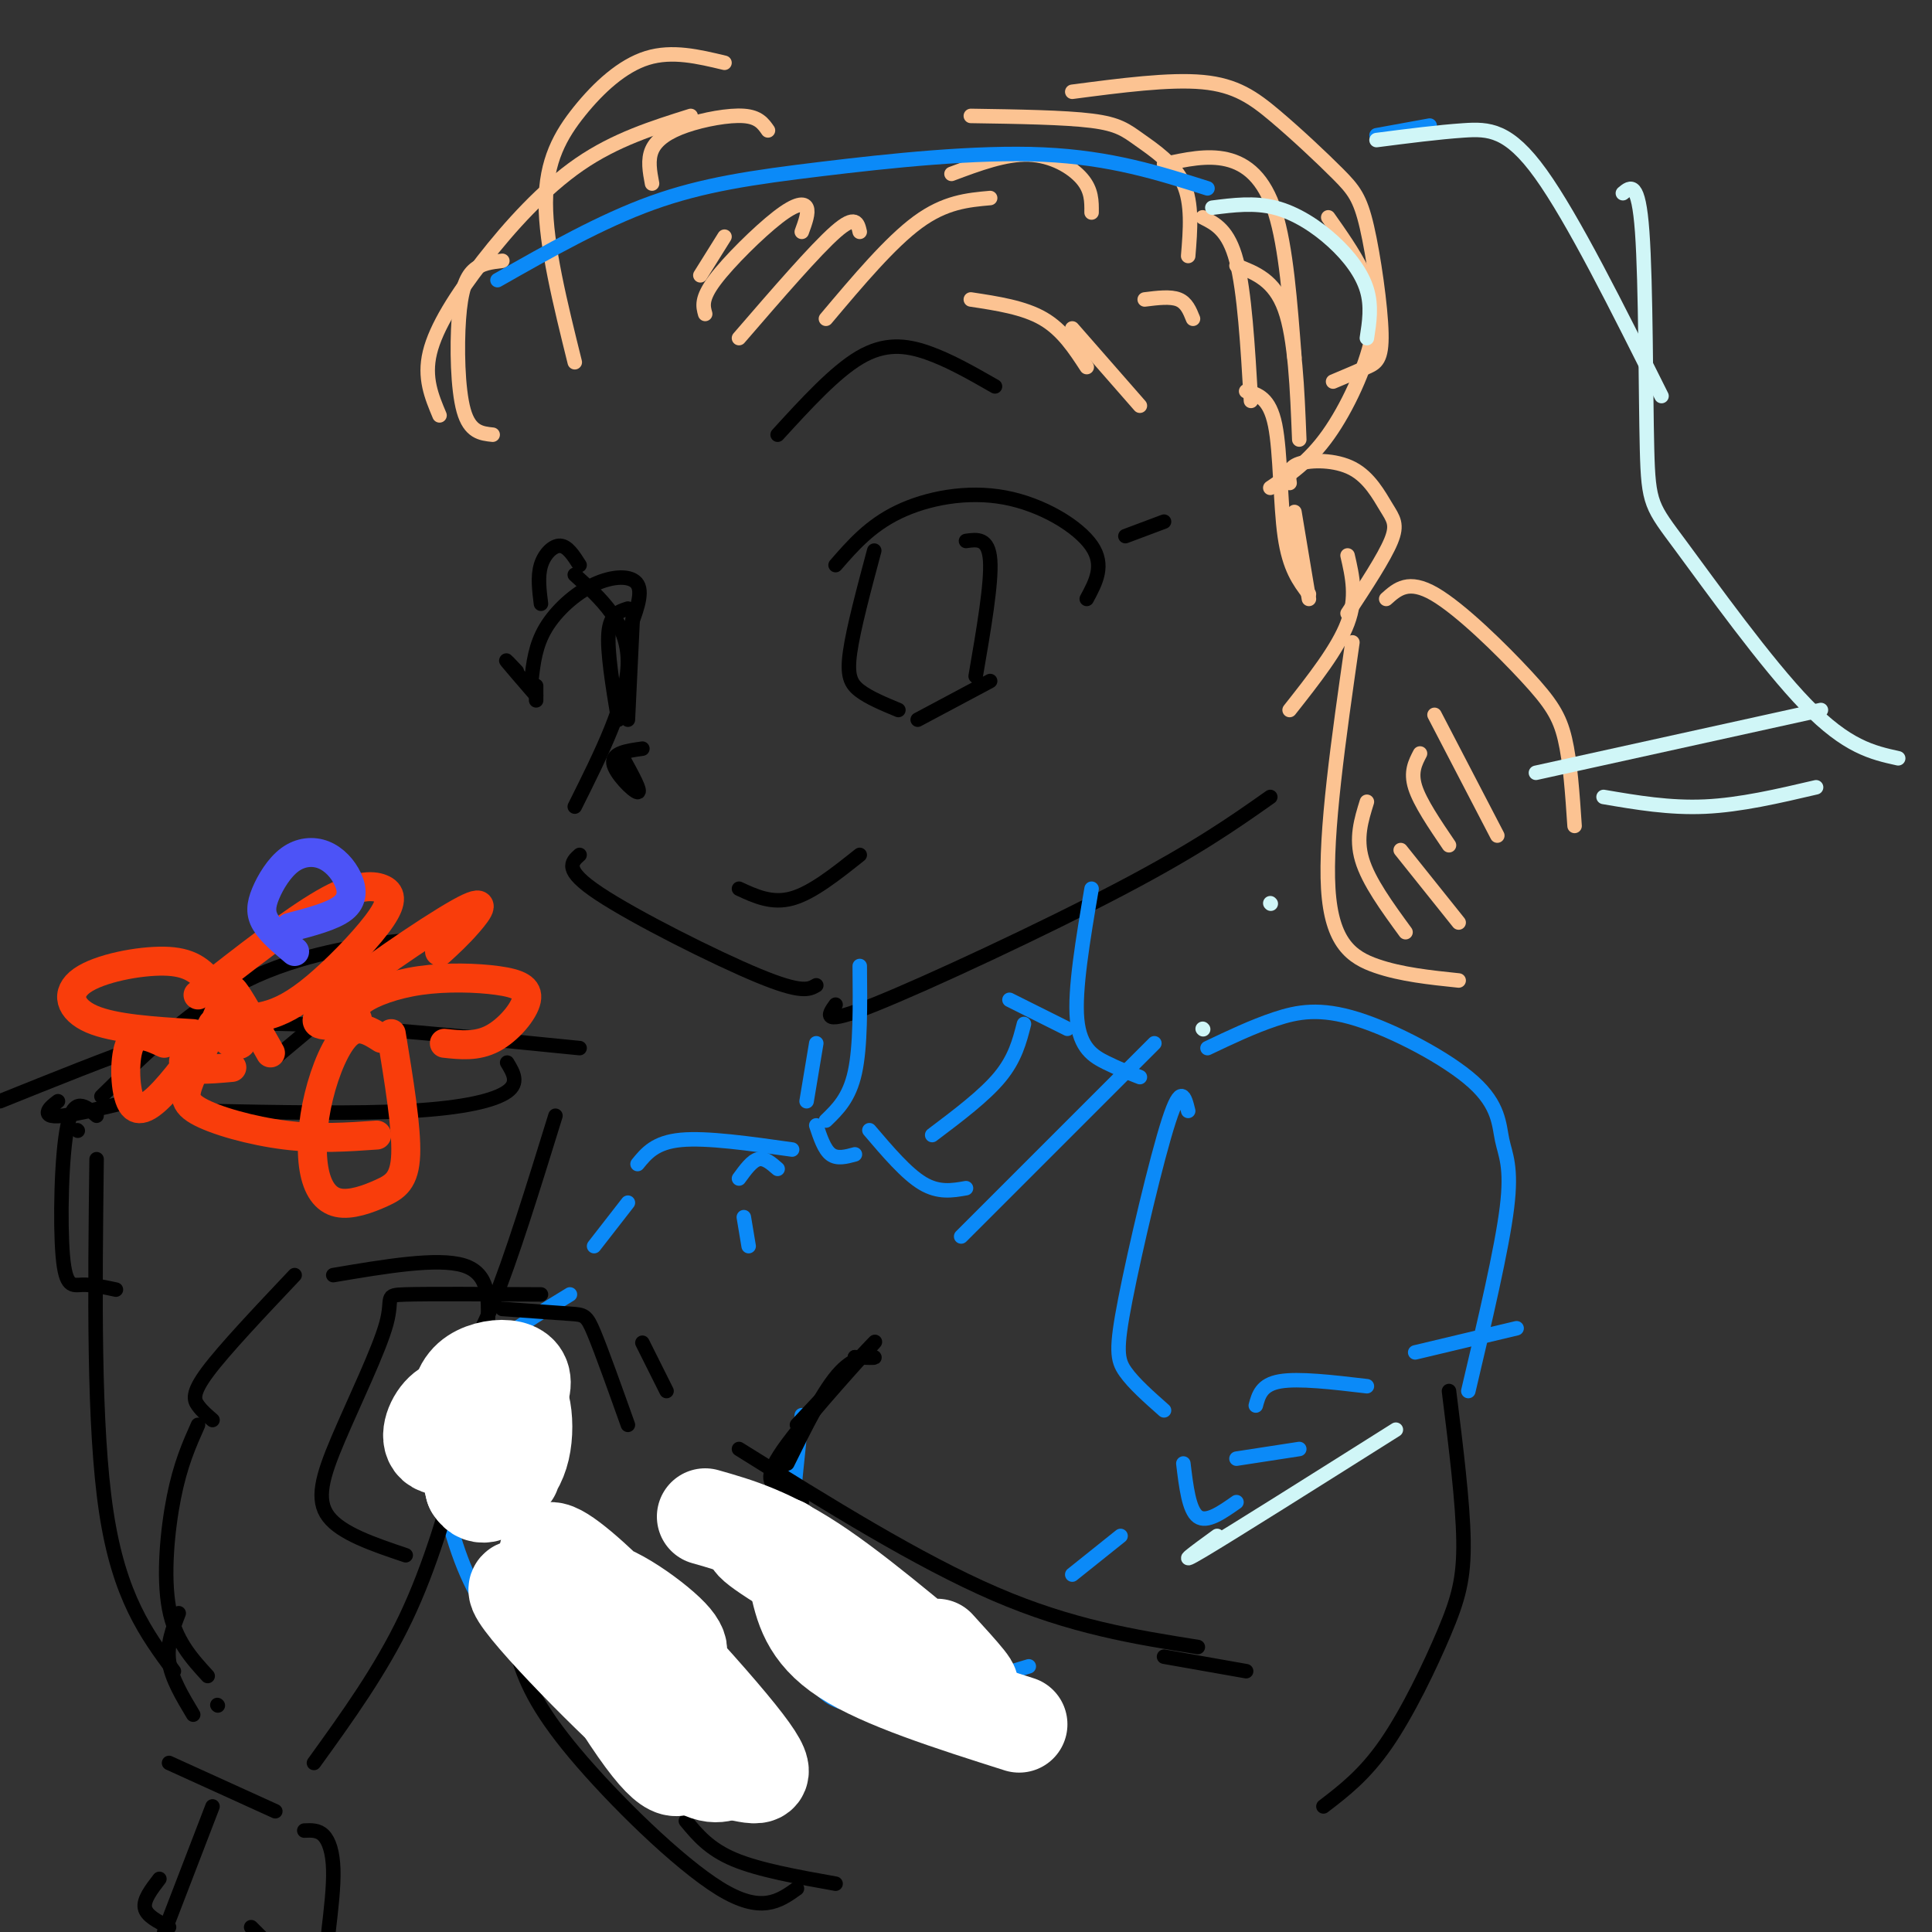 <svg viewBox='0 0 400 400' version='1.1' xmlns='http://www.w3.org/2000/svg' xmlns:xlink='http://www.w3.org/1999/xlink'><rect x="0" y="0" width="400" height="400" fill="#333333" stroke="none"/><g fill='none' stroke='rgb(0,0,0)' stroke-width='3' stroke-linecap='round' stroke-linejoin='round'><path d='M119,119c5.500,5.000 11.000,10.000 11,18c0.000,8.000 -5.500,19.000 -11,30'/><path d='M120,177c-1.711,1.533 -3.422,3.067 4,8c7.422,4.933 23.978,13.267 33,17c9.022,3.733 10.511,2.867 12,2'/><path d='M173,208c-1.600,2.244 -3.200,4.489 8,0c11.200,-4.489 35.200,-15.711 51,-24c15.800,-8.289 23.400,-13.644 31,-19'/><path d='M161,90c5.933,-6.489 11.867,-12.978 17,-16c5.133,-3.022 9.467,-2.578 14,-1c4.533,1.578 9.267,4.289 14,7'/><path d='M173,117c3.548,-4.077 7.095,-8.155 13,-11c5.905,-2.845 14.167,-4.458 22,-3c7.833,1.458 15.238,5.988 18,10c2.762,4.012 0.881,7.506 -1,11'/><path d='M181,114c-2.156,8.067 -4.311,16.133 -5,21c-0.689,4.867 0.089,6.533 2,8c1.911,1.467 4.956,2.733 8,4'/><path d='M200,112c2.333,-0.333 4.667,-0.667 5,4c0.333,4.667 -1.333,14.333 -3,24'/><path d='M190,149c0.000,0.000 15.000,-8.000 15,-8'/><path d='M233,111c0.000,0.000 8.000,-3.000 8,-3'/><path d='M112,125c-0.356,-2.844 -0.711,-5.689 0,-8c0.711,-2.311 2.489,-4.089 4,-4c1.511,0.089 2.756,2.044 4,4'/><path d='M110,141c0.417,-3.690 0.833,-7.381 3,-11c2.167,-3.619 6.083,-7.167 10,-9c3.917,-1.833 7.833,-1.952 9,0c1.167,1.952 -0.417,5.976 -2,10'/><path d='M130,126c-1.833,0.583 -3.667,1.167 -4,5c-0.333,3.833 0.833,10.917 2,18'/><path d='M131,128c0.000,0.000 -1.000,21.000 -1,21'/><path d='M107,139c-1.333,-1.417 -2.667,-2.833 -2,-2c0.667,0.833 3.333,3.917 6,7'/><path d='M111,142c0.000,0.000 0.000,3.000 0,3'/><path d='M153,184c3.417,1.583 6.833,3.167 11,2c4.167,-1.167 9.083,-5.083 14,-9'/><path d='M133,155c-3.156,0.444 -6.311,0.889 -6,3c0.311,2.111 4.089,5.889 5,6c0.911,0.111 -1.044,-3.444 -3,-7'/></g>
<g fill='none' stroke='rgb(252,195,146)' stroke-width='3' stroke-linecap='round' stroke-linejoin='round'><path d='M119,75c-3.006,-12.131 -6.012,-24.262 -6,-33c0.012,-8.738 3.042,-14.083 7,-19c3.958,-4.917 8.845,-9.405 14,-11c5.155,-1.595 10.577,-0.298 16,1'/><path d='M145,57c0.000,0.000 5.000,-8.000 5,-8'/><path d='M104,54c-2.202,0.250 -4.405,0.500 -6,2c-1.595,1.500 -2.583,4.250 -3,10c-0.417,5.750 -0.262,14.500 1,19c1.262,4.500 3.631,4.750 6,5'/><path d='M91,86c-1.631,-3.881 -3.262,-7.762 -2,-13c1.262,-5.238 5.417,-11.833 11,-19c5.583,-7.167 12.595,-14.905 20,-20c7.405,-5.095 15.202,-7.548 23,-10'/><path d='M135,38c-0.464,-2.470 -0.929,-4.940 0,-7c0.929,-2.060 3.250,-3.708 7,-5c3.750,-1.292 8.929,-2.226 12,-2c3.071,0.226 4.036,1.613 5,3'/><path d='M146,65c-0.440,-1.577 -0.881,-3.155 2,-7c2.881,-3.845 9.083,-9.958 13,-13c3.917,-3.042 5.548,-3.012 6,-2c0.452,1.012 -0.274,3.006 -1,5'/><path d='M153,70c7.917,-9.167 15.833,-18.333 20,-22c4.167,-3.667 4.583,-1.833 5,0'/><path d='M171,66c6.667,-7.917 13.333,-15.833 19,-20c5.667,-4.167 10.333,-4.583 15,-5'/><path d='M197,36c5.578,-2.089 11.156,-4.178 16,-4c4.844,0.178 8.956,2.622 11,5c2.044,2.378 2.022,4.689 2,7'/><path d='M201,24c9.696,0.149 19.393,0.298 25,1c5.607,0.702 7.125,1.958 10,4c2.875,2.042 7.107,4.869 9,9c1.893,4.131 1.446,9.565 1,15'/><path d='M249,45c2.667,1.333 5.333,2.667 7,9c1.667,6.333 2.333,17.667 3,29'/><path d='M258,81c2.422,0.667 4.844,1.333 6,7c1.156,5.667 1.044,16.333 2,23c0.956,6.667 2.978,9.333 5,12'/><path d='M268,106c0.000,0.000 3.000,18.000 3,18'/><path d='M267,100c-0.211,-1.593 -0.421,-3.187 2,-4c2.421,-0.813 7.474,-0.847 11,1c3.526,1.847 5.526,5.574 7,8c1.474,2.426 2.421,3.550 1,7c-1.421,3.450 -5.211,9.225 -9,15'/><path d='M279,115c1.000,4.333 2.000,8.667 0,14c-2.000,5.333 -7.000,11.667 -12,18'/><path d='M201,62c5.500,0.833 11.000,1.667 15,4c4.000,2.333 6.500,6.167 9,10'/><path d='M222,68c0.000,0.000 14.000,16.000 14,16'/><path d='M237,62c2.667,-0.333 5.333,-0.667 7,0c1.667,0.667 2.333,2.333 3,4'/><path d='M222,19c10.066,-1.319 20.132,-2.638 27,-2c6.868,0.638 10.538,3.234 15,7c4.462,3.766 9.715,8.703 13,12c3.285,3.297 4.602,4.956 6,11c1.398,6.044 2.876,16.473 3,22c0.124,5.527 -1.108,6.150 -3,7c-1.892,0.850 -4.446,1.925 -7,3'/><path d='M275,45c2.536,3.595 5.071,7.190 7,11c1.929,3.810 3.250,7.833 2,14c-1.250,6.167 -5.071,14.476 -9,20c-3.929,5.524 -7.964,8.262 -12,11'/><path d='M241,34c4.467,-0.978 8.933,-1.956 13,-1c4.067,0.956 7.733,3.844 10,11c2.267,7.156 3.133,18.578 4,30'/><path d='M256,55c3.917,1.500 7.833,3.000 10,9c2.167,6.000 2.583,16.500 3,27'/><path d='M280,133c-2.844,19.822 -5.689,39.644 -5,51c0.689,11.356 4.911,14.244 10,16c5.089,1.756 11.044,2.378 17,3'/><path d='M287,124c2.304,-2.065 4.607,-4.131 10,-1c5.393,3.131 13.875,11.458 19,17c5.125,5.542 6.893,8.298 8,13c1.107,4.702 1.554,11.351 2,18'/><path d='M297,148c0.000,0.000 13.000,25.000 13,25'/><path d='M294,156c-1.000,1.917 -2.000,3.833 -1,7c1.000,3.167 4.000,7.583 7,12'/><path d='M283,166c-1.167,3.750 -2.333,7.500 -1,12c1.333,4.500 5.167,9.750 9,15'/><path d='M290,176c0.000,0.000 12.000,15.000 12,15'/></g>
<g fill='none' stroke='rgb(11,138,248)' stroke-width='3' stroke-linecap='round' stroke-linejoin='round'><path d='M103,58c10.732,-6.101 21.464,-12.202 32,-16c10.536,-3.798 20.875,-5.292 35,-7c14.125,-1.708 32.036,-3.631 46,-3c13.964,0.631 23.982,3.815 34,7'/><path d='M285,28c0.000,0.000 11.000,-2.000 11,-2'/><path d='M169,233c0.833,2.500 1.667,5.000 3,6c1.333,1.000 3.167,0.500 5,0'/><path d='M212,212c-0.917,3.583 -1.833,7.167 -5,11c-3.167,3.833 -8.583,7.917 -14,12'/><path d='M169,216c0.000,0.000 -2.000,12.000 -2,12'/><path d='M209,207c0.000,0.000 12.000,6.000 12,6'/><path d='M226,184c-1.778,10.467 -3.556,20.933 -3,27c0.556,6.067 3.444,7.733 6,9c2.556,1.267 4.778,2.133 7,3'/><path d='M178,200c0.083,8.333 0.167,16.667 -1,22c-1.167,5.333 -3.583,7.667 -6,10'/><path d='M180,234c3.833,4.500 7.667,9.000 11,11c3.333,2.000 6.167,1.500 9,1'/><path d='M239,216c0.000,0.000 -40.000,40.000 -40,40'/><path d='M155,258c0.000,0.000 -1.000,-6.000 -1,-6'/><path d='M161,242c-1.333,-1.167 -2.667,-2.333 -4,-2c-1.333,0.333 -2.667,2.167 -4,4'/><path d='M118,268c-9.815,5.984 -19.630,11.968 -24,20c-4.370,8.032 -3.295,18.112 -1,27c2.295,8.888 5.810,16.585 10,21c4.190,4.415 9.054,5.547 14,6c4.946,0.453 9.973,0.226 15,0'/><path d='M124,335c0.083,2.500 0.167,5.000 2,6c1.833,1.000 5.417,0.500 9,0'/><path d='M166,293c-1.601,15.298 -3.202,30.595 -3,39c0.202,8.405 2.208,9.917 4,13c1.792,3.083 3.369,7.738 11,8c7.631,0.262 21.315,-3.869 35,-8'/><path d='M222,326c0.000,0.000 10.000,-8.000 10,-8'/><path d='M246,230c-0.720,-2.940 -1.440,-5.881 -4,2c-2.560,7.881 -6.958,26.583 -9,37c-2.042,10.417 -1.726,12.548 0,15c1.726,2.452 4.863,5.226 8,8'/><path d='M250,217c4.677,-2.225 9.354,-4.450 14,-6c4.646,-1.550 9.262,-2.424 17,0c7.738,2.424 18.600,8.144 24,13c5.400,4.856 5.338,8.846 6,12c0.662,3.154 2.046,5.473 1,14c-1.046,8.527 -4.523,23.264 -8,38'/><path d='M245,303c0.583,4.833 1.167,9.667 3,11c1.833,1.333 4.917,-0.833 8,-3'/><path d='M256,302c0.000,0.000 13.000,-2.000 13,-2'/><path d='M260,291c0.583,-2.167 1.167,-4.333 5,-5c3.833,-0.667 10.917,0.167 18,1'/><path d='M293,280c0.000,0.000 21.000,-5.000 21,-5'/><path d='M164,238c-8.833,-1.250 -17.667,-2.500 -23,-2c-5.333,0.500 -7.167,2.750 -9,5'/><path d='M130,249c0.000,0.000 -7.000,9.000 -7,9'/></g>
<g fill='none' stroke='rgb(208,246,247)' stroke-width='3' stroke-linecap='round' stroke-linejoin='round'><path d='M251,43c4.345,-0.554 8.690,-1.107 13,0c4.310,1.107 8.583,3.875 12,7c3.417,3.125 5.976,6.607 7,10c1.024,3.393 0.512,6.696 0,10'/><path d='M285,29c6.378,-0.822 12.756,-1.644 18,-2c5.244,-0.356 9.356,-0.244 16,9c6.644,9.244 15.822,27.622 25,46'/><path d='M336,40c1.612,-1.354 3.225,-2.708 4,8c0.775,10.708 0.713,33.478 1,45c0.287,11.522 0.923,11.794 7,20c6.077,8.206 17.593,24.344 26,33c8.407,8.656 13.703,9.828 19,11'/><path d='M377,147c0.000,0.000 -59.000,13.000 -59,13'/><path d='M332,165c6.833,1.167 13.667,2.333 21,2c7.333,-0.333 15.167,-2.167 23,-4'/><path d='M263,187c0.000,0.000 0.100,0.100 0.1,0.1'/><path d='M249,213c0.000,0.000 0.100,0.100 0.1,0.1'/><path d='M252,318c-4.583,3.333 -9.167,6.667 -3,3c6.167,-3.667 23.083,-14.333 40,-25'/></g>
<g fill='none' stroke='rgb(0,0,0)' stroke-width='3' stroke-linecap='round' stroke-linejoin='round'><path d='M44,294c-1.089,-0.933 -2.178,-1.867 -3,-3c-0.822,-1.133 -1.378,-2.467 2,-7c3.378,-4.533 10.689,-12.267 18,-20'/><path d='M69,264c10.833,-1.833 21.667,-3.667 27,-2c5.333,1.667 5.167,6.833 5,12'/><path d='M104,277c0.000,0.000 1.000,30.000 1,30'/><path d='M112,268c-11.643,-0.067 -23.285,-0.134 -28,0c-4.715,0.134 -2.501,0.469 -4,6c-1.499,5.531 -6.711,16.258 -10,24c-3.289,7.742 -4.654,12.498 -2,16c2.654,3.502 9.327,5.751 16,8'/><path d='M104,271c5.511,0.400 11.022,0.800 14,1c2.978,0.200 3.422,0.200 5,4c1.578,3.800 4.289,11.400 7,19'/><path d='M133,278c0.000,0.000 5.000,10.000 5,10'/><path d='M300,288c1.440,11.560 2.881,23.119 3,31c0.119,7.881 -1.083,12.083 -4,19c-2.917,6.917 -7.548,16.548 -12,23c-4.452,6.452 -8.726,9.726 -13,13'/><path d='M104,325c0.708,5.643 1.417,11.286 3,17c1.583,5.714 4.042,11.500 12,21c7.958,9.500 21.417,22.714 30,28c8.583,5.286 12.292,2.643 16,0'/><path d='M142,377c2.417,2.917 4.833,5.833 10,8c5.167,2.167 13.083,3.583 21,5'/><path d='M153,300c18.583,11.583 37.167,23.167 53,30c15.833,6.833 28.917,8.917 42,11'/><path d='M241,343c0.000,0.000 17.000,3.000 17,3'/><path d='M177,281c0.000,0.000 0.100,0.100 0.1,0.1'/><path d='M177,281c2.222,0.089 4.444,0.178 4,0c-0.444,-0.178 -3.556,-0.622 -7,3c-3.444,3.622 -7.222,11.311 -11,19'/><path d='M165,295c8.708,-9.310 17.417,-18.619 16,-17c-1.417,1.619 -12.958,14.167 -18,21c-5.042,6.833 -3.583,7.952 -2,9c1.583,1.048 3.292,2.024 5,3'/><path d='M41,295c-1.822,4.089 -3.644,8.178 -5,15c-1.356,6.822 -2.244,16.378 -1,23c1.244,6.622 4.622,10.311 8,14'/><path d='M21,227c9.429,-9.238 18.857,-18.476 30,-24c11.143,-5.524 24.000,-7.333 30,-8c6.000,-0.667 5.143,-0.190 0,4c-5.143,4.190 -14.571,12.095 -24,20'/><path d='M16,234c0.000,0.000 0.100,0.100 0.1,0.1'/><path d='M0,228c11.200,-4.511 22.400,-9.022 31,-12c8.600,-2.978 14.600,-4.422 29,-4c14.400,0.422 37.200,2.711 60,5'/><path d='M105,220c1.267,2.089 2.533,4.178 0,6c-2.533,1.822 -8.867,3.378 -20,4c-11.133,0.622 -27.067,0.311 -43,0'/><path d='M12,228c-0.867,0.667 -1.733,1.333 -2,2c-0.267,0.667 0.067,1.333 3,1c2.933,-0.333 8.467,-1.667 14,-3'/><path d='M20,231c-2.345,-2.036 -4.690,-4.071 -6,2c-1.310,6.071 -1.583,20.250 -1,27c0.583,6.750 2.024,6.071 4,6c1.976,-0.071 4.488,0.464 7,1'/><path d='M115,231c-4.583,14.833 -9.167,29.667 -13,39c-3.833,9.333 -6.917,13.167 -10,17'/><path d='M20,240c-0.333,27.667 -0.667,55.333 2,73c2.667,17.667 8.333,25.333 14,33'/><path d='M37,334c-1.250,3.250 -2.500,6.500 -2,10c0.500,3.500 2.750,7.250 5,11'/><path d='M45,353c0.000,0.000 0.100,0.100 0.1,0.1'/><path d='M96,300c-3.417,12.083 -6.833,24.167 -12,35c-5.167,10.833 -12.083,20.417 -19,30'/><path d='M35,365c0.000,0.000 22.000,10.000 22,10'/><path d='M44,374c0.000,0.000 -10.000,26.000 -10,26'/><path d='M33,389c-1.667,2.167 -3.333,4.333 -3,6c0.333,1.667 2.667,2.833 5,4'/><path d='M63,379c1.444,-0.067 2.889,-0.133 4,1c1.111,1.133 1.889,3.467 2,7c0.111,3.533 -0.444,8.267 -1,13'/><path d='M52,399c0.000,0.000 2.000,2.000 2,2'/></g>
<g fill='none' stroke='rgb(255,255,255)' stroke-width='20' stroke-linecap='round' stroke-linejoin='round'><path d='M100,291c-2.915,-0.368 -5.830,-0.737 -8,1c-2.170,1.737 -3.596,5.579 -2,7c1.596,1.421 6.212,0.419 9,-1c2.788,-1.419 3.746,-3.256 4,-6c0.254,-2.744 -0.198,-6.396 -2,-6c-1.802,0.396 -4.954,4.838 -6,8c-1.046,3.162 0.014,5.044 1,6c0.986,0.956 1.897,0.988 4,-1c2.103,-1.988 5.398,-5.994 7,-9c1.602,-3.006 1.512,-5.012 0,-6c-1.512,-0.988 -4.446,-0.958 -7,0c-2.554,0.958 -4.730,2.845 -5,7c-0.270,4.155 1.365,10.577 3,17'/><path d='M98,308c1.590,2.701 4.066,0.952 6,-1c1.934,-1.952 3.325,-4.109 4,-7c0.675,-2.891 0.635,-6.517 0,-9c-0.635,-2.483 -1.863,-3.822 -3,-1c-1.137,2.822 -2.182,9.806 -2,13c0.182,3.194 1.591,2.597 3,2'/><path d='M162,320c-4.583,-1.333 -9.167,-2.667 -4,1c5.167,3.667 20.083,12.333 35,21'/><path d='M146,314c6.800,1.933 13.600,3.867 24,11c10.400,7.133 24.400,19.467 29,23c4.600,3.533 -0.200,-1.733 -5,-7'/><path d='M165,327c1.167,5.500 2.333,11.000 10,16c7.667,5.000 21.833,9.500 36,14'/><path d='M138,344c2.223,-0.887 4.447,-1.774 0,-6c-4.447,-4.226 -15.564,-11.790 -17,-8c-1.436,3.790 6.807,18.933 14,27c7.193,8.067 13.334,9.056 18,10c4.666,0.944 7.858,1.841 -2,-10c-9.858,-11.841 -32.766,-36.421 -37,-36c-4.234,0.421 10.206,25.844 18,37c7.794,11.156 8.941,8.045 10,6c1.059,-2.045 2.029,-3.022 3,-4'/><path d='M145,360c0.869,-1.158 1.542,-2.053 -8,-10c-9.542,-7.947 -29.300,-22.947 -30,-21c-0.700,1.947 17.657,20.842 28,30c10.343,9.158 12.671,8.579 15,8'/></g>
<g fill='none' stroke='rgb(249,61,11)' stroke-width='6' stroke-linecap='round' stroke-linejoin='round'><path d='M40,214c-8.201,-0.504 -16.402,-1.008 -21,-3c-4.598,-1.992 -5.594,-5.473 -2,-8c3.594,-2.527 11.778,-4.100 17,-4c5.222,0.100 7.482,1.872 10,5c2.518,3.128 5.293,7.611 6,10c0.707,2.389 -0.655,2.682 -2,2c-1.345,-0.682 -2.672,-2.341 -4,-4'/><path d='M41,206c9.708,-7.600 19.416,-15.199 26,-19c6.584,-3.801 10.043,-3.803 12,-3c1.957,0.803 2.411,2.411 0,6c-2.411,3.589 -7.688,9.159 -12,13c-4.312,3.841 -7.661,5.955 -11,7c-3.339,1.045 -6.670,1.023 -10,1'/><path d='M34,216c-2.824,-1.320 -5.648,-2.640 -7,0c-1.352,2.640 -1.232,9.241 0,12c1.232,2.759 3.578,1.678 7,-2c3.422,-3.678 7.921,-9.952 8,-11c0.079,-1.048 -4.263,3.129 -4,5c0.263,1.871 5.132,1.435 10,1'/><path d='M74,211c-0.510,-1.253 -1.021,-2.507 1,-4c2.021,-1.493 6.572,-3.226 12,-4c5.428,-0.774 11.733,-0.589 16,0c4.267,0.589 6.495,1.582 6,4c-0.495,2.418 -3.713,6.262 -7,8c-3.287,1.738 -6.644,1.369 -10,1'/><path d='M79,215c-2.334,-1.499 -4.667,-2.999 -7,-1c-2.333,1.999 -4.664,7.495 -6,13c-1.336,5.505 -1.676,11.019 -1,15c0.676,3.981 2.367,6.428 5,7c2.633,0.572 6.209,-0.731 9,-2c2.791,-1.269 4.797,-2.506 5,-8c0.203,-5.494 -1.399,-15.247 -3,-25'/><path d='M72,212c-4.649,0.482 -9.298,0.964 -4,-4c5.298,-4.964 20.542,-15.375 27,-19c6.458,-3.625 4.131,-0.464 2,2c-2.131,2.464 -4.065,4.232 -6,6'/><path d='M56,218c-2.779,-4.928 -5.557,-9.856 -7,-12c-1.443,-2.144 -1.550,-1.506 -3,2c-1.450,3.506 -4.244,9.878 -6,14c-1.756,4.122 -2.473,5.994 1,8c3.473,2.006 11.135,4.144 18,5c6.865,0.856 12.932,0.428 19,0'/></g>
<g fill='none' stroke='rgb(76,83,247)' stroke-width='6' stroke-linecap='round' stroke-linejoin='round'><path d='M61,197c-2.431,-2.053 -4.862,-4.106 -6,-6c-1.138,-1.894 -0.984,-3.630 0,-6c0.984,-2.370 2.797,-5.372 5,-7c2.203,-1.628 4.797,-1.880 7,-1c2.203,0.880 4.016,2.891 5,5c0.984,2.109 1.138,4.317 -1,6c-2.138,1.683 -6.569,2.842 -11,4'/></g>
</svg>